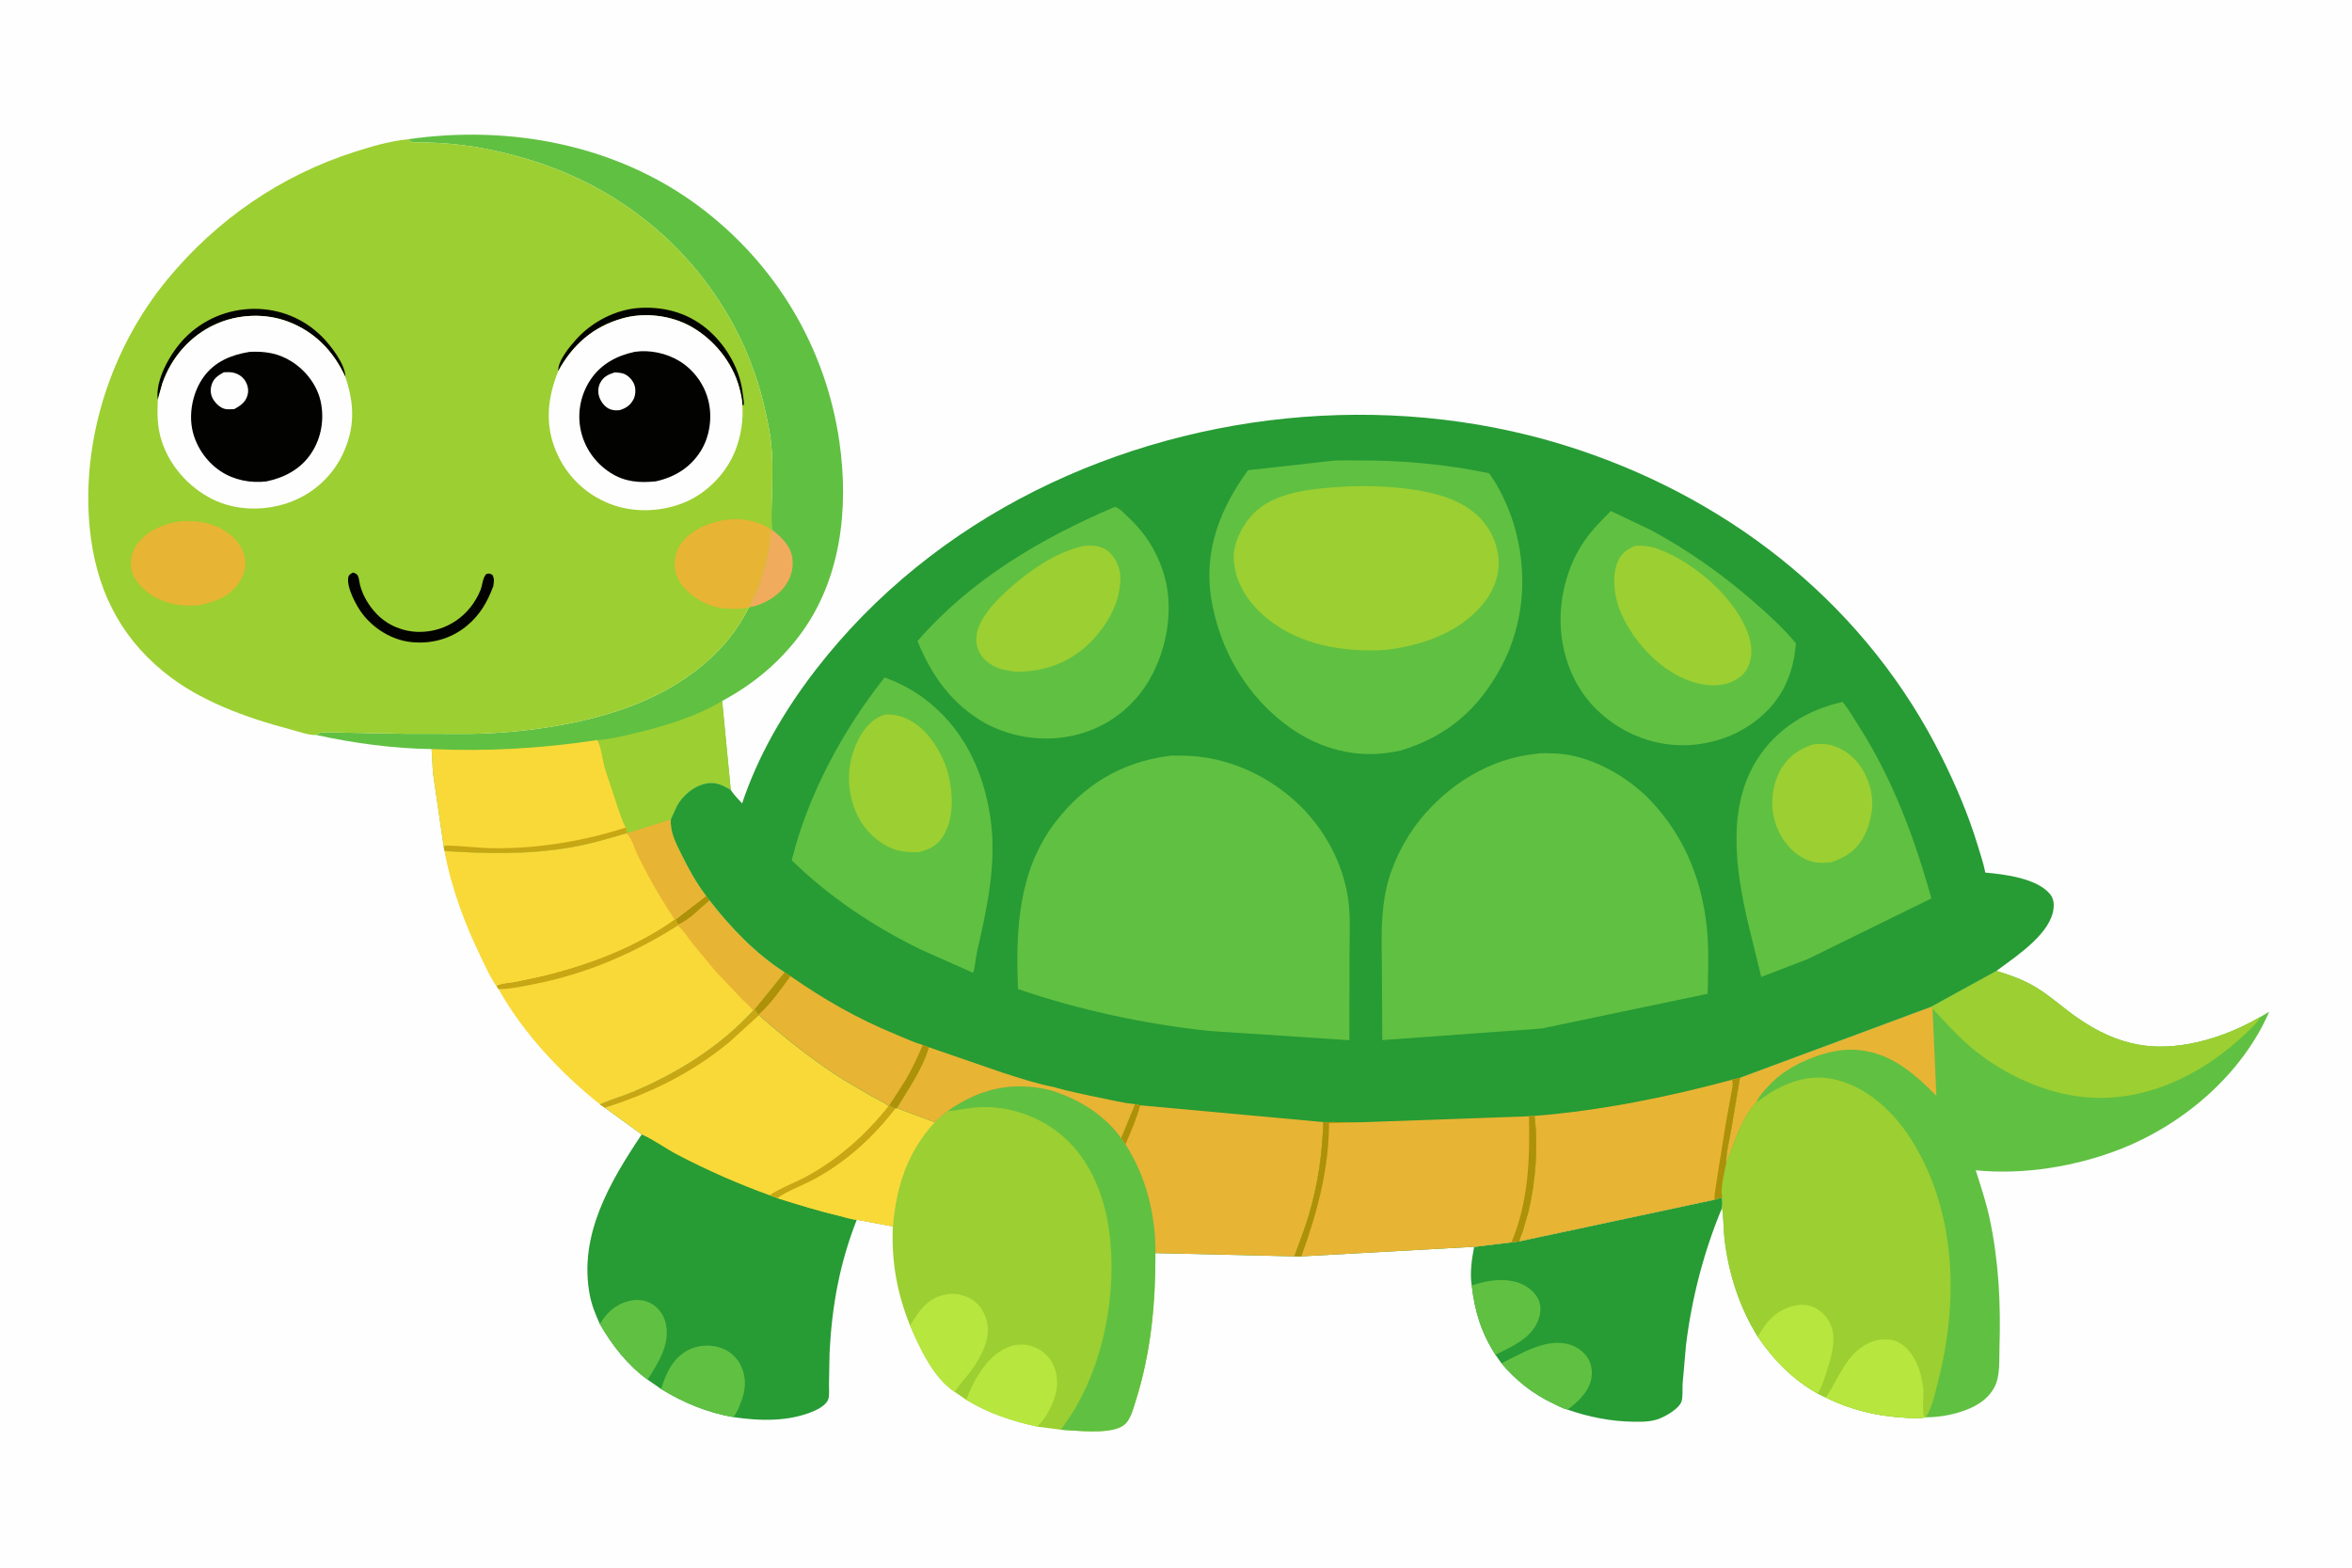 <svg version="1.1" xmlns="http://www.w3.org/2000/svg" style="display: block;" viewBox="0 0 2048 1365" width="1536" height="1024">
<path transform="translate(0,0)" fill="rgb(254,254,254)" d="M -0 -0 L 2048 0 L 2048 1365 L -0 1365 L -0 -0 z"/>
<path transform="translate(0,0)" fill="rgb(39,155,52)" d="M 1499.6 1042.54 C 1499.66 1045.46 1500.14 1049.04 1499.46 1051.87 C 1483.62 1089.68 1473.08 1130.48 1468.1 1171.17 L 1465.13 1204.95 C 1464.86 1209.28 1465.49 1216.81 1464.08 1220.67 C 1461.92 1226.58 1451.44 1232.63 1445.84 1234.97 C 1438.11 1238.21 1430.63 1238.13 1422.4 1238.03 C 1402.67 1237.8 1383.5 1233.96 1364.9 1227.49 C 1360.88 1226.58 1355.87 1223.8 1352.1 1222 C 1334.59 1213.67 1319.88 1201.96 1307.4 1187.16 L 1302.15 1179.76 C 1289.8 1160.4 1284.16 1142.07 1281.51 1119.47 C 1279.76 1108.47 1281.5 1096.48 1283.63 1085.69 C 1284.17 1086.02 1286.39 1085.44 1287.11 1085.34 L 1316.07 1081.84 L 1323.06 1080.95 L 1492.73 1044.75 L 1499.6 1042.54 z"/>
<path transform="translate(0,0)" fill="rgb(96,192,66)" d="M 1281.51 1119.47 C 1294.65 1114.64 1312.28 1112.23 1325.51 1118.33 C 1331.81 1121.23 1337.96 1126.63 1340.28 1133.29 C 1342.6 1139.97 1340.87 1147.39 1337.68 1153.45 C 1330.64 1166.77 1315.03 1173.28 1302.15 1179.76 C 1289.8 1160.4 1284.16 1142.07 1281.51 1119.47 z"/>
<path transform="translate(0,0)" fill="rgb(96,192,66)" d="M 1307.4 1187.16 C 1325.1 1178.42 1347.24 1164.37 1367.69 1171.11 C 1374.17 1173.24 1380.64 1178.38 1383.68 1184.52 C 1386.79 1190.79 1386.81 1198.37 1384.45 1204.9 C 1381.19 1213.91 1372.62 1221.99 1364.9 1227.49 C 1360.88 1226.58 1355.87 1223.8 1352.1 1222 C 1334.59 1213.67 1319.88 1201.96 1307.4 1187.16 z"/>
<path transform="translate(0,0)" fill="rgb(249,217,56)" d="M 545.915 725.308 L 584.165 713.313 C 583.331 724.255 588.204 733.492 592.899 743.069 C 599.251 756.026 606.116 768.475 614.81 780.03 L 617.763 783.915 C 635.84 807.331 658.181 830.715 683.298 846.688 L 657.123 878.999 L 655.707 880.032 C 626.503 911.541 591.172 933.643 551.871 950.46 C 542.225 954.588 531.925 957.342 522.411 961.626 C 488.237 934.421 455.444 899.457 434.13 861.282 L 432.21 858.419 C 427.067 851.193 423.111 842.061 419.222 834.092 C 404.839 804.613 393.113 773.319 387.141 740.979 C 424.142 743.425 459.969 744.155 496.702 737.883 C 513.136 735.077 529.338 730.324 545.303 725.595 L 545.915 725.308 z"/>
<path transform="translate(0,0)" fill="rgb(199,167,20)" d="M 586.963 800.914 L 588.17 800.512 L 590.259 805.031 L 590.082 805.996 C 552.215 829.948 511.821 847.391 467.803 856.37 C 456.741 858.627 445.463 861.142 434.13 861.282 L 432.21 858.419 C 436.825 856.035 442.891 855.91 448 855.04 L 469.082 850.634 C 510.247 841.066 552.248 825.412 586.963 800.914 z"/>
<path transform="translate(0,0)" fill="rgb(232,180,52)" d="M 614.81 780.03 L 617.763 783.915 C 635.84 807.331 658.181 830.715 683.298 846.688 L 657.123 878.999 L 655.707 880.032 C 653.57 876.503 649.091 873.081 646.12 870.05 L 623.375 846.137 L 602.77 821.256 C 598.802 816.182 595.131 810.02 590.082 805.996 L 590.259 805.031 L 588.17 800.512 L 614.81 780.03 z"/>
<path transform="translate(0,0)" fill="rgb(172,145,9)" d="M 614.81 780.03 L 617.763 783.915 C 610.073 790.46 599.548 801.583 590.259 805.031 L 588.17 800.512 L 614.81 780.03 z"/>
<path transform="translate(0,0)" fill="rgb(249,217,56)" d="M 545.915 725.308 L 584.165 713.313 C 583.331 724.255 588.204 733.492 592.899 743.069 C 599.251 756.026 606.116 768.475 614.81 780.03 L 588.17 800.512 L 586.963 800.914 C 552.248 825.412 510.247 841.066 469.082 850.634 L 448 855.04 C 442.891 855.91 436.825 856.035 432.21 858.419 C 427.067 851.193 423.111 842.061 419.222 834.092 C 404.839 804.613 393.113 773.319 387.141 740.979 C 424.142 743.425 459.969 744.155 496.702 737.883 C 513.136 735.077 529.338 730.324 545.303 725.595 L 545.915 725.308 z"/>
<path transform="translate(0,0)" fill="rgb(232,180,52)" d="M 545.915 725.308 L 584.165 713.313 C 583.331 724.255 588.204 733.492 592.899 743.069 C 599.251 756.026 606.116 768.475 614.81 780.03 L 588.17 800.512 L 586.963 800.914 C 586.451 798.421 584.251 795.842 582.883 793.712 L 574.128 779.568 C 567.285 768.304 561.208 756.49 555.319 744.705 C 552.491 739.043 550.112 729.404 545.303 725.595 L 545.915 725.308 z"/>
<path transform="translate(0,0)" fill="rgb(156,207,49)" d="M 825.163 967.707 C 828.397 965.039 832.225 962.814 835.837 960.696 C 861.241 945.799 887.563 942.363 915.937 949.7 C 940.017 957.523 961.126 970.482 976.306 991.162 L 979.973 996.53 C 997.926 1024.29 1006.34 1058.21 1006.06 1091.18 C 1006.25 1134.53 1002.24 1177.58 989.156 1219.1 C 987.121 1225.55 984.803 1235.01 979.981 1239.79 C 970.799 1248.88 944.322 1246.24 931.959 1245.6 L 923.615 1245 L 903.315 1242.33 C 880.93 1237.43 860.955 1230.82 841.344 1218.95 L 831.447 1212.14 C 812.949 1200.18 800.93 1173.92 792.403 1154.21 C 781.05 1126.1 776.082 1098.25 777.449 1067.92 C 780.182 1033.61 790.099 1002.9 813.842 977.17 C 817.47 973.713 821.069 970.601 825.163 967.707 z"/>
<path transform="translate(0,0)" fill="rgb(183,230,62)" d="M 792.403 1154.21 C 800.362 1141.82 806.858 1130.8 822.5 1127.46 C 831.225 1125.6 839.59 1127.17 847.015 1132.12 C 853.955 1136.75 857.99 1144.06 859.608 1152.09 C 862.56 1166.75 853.818 1182.13 845.628 1193.6 C 841.194 1199.81 835.164 1205.56 831.447 1212.14 C 812.949 1200.18 800.93 1173.92 792.403 1154.21 z"/>
<path transform="translate(0,0)" fill="rgb(183,230,62)" d="M 841.344 1218.95 C 847.835 1201.9 859.093 1181.34 876.584 1173.6 C 884.399 1170.14 892.79 1169.89 900.688 1173.07 C 908.278 1176.12 914.541 1182.15 917.677 1189.71 C 922.355 1201 920.768 1212.21 915.983 1223.17 C 912.924 1230.18 908.629 1236.81 903.315 1242.33 C 880.93 1237.43 860.955 1230.82 841.344 1218.95 z"/>
<path transform="translate(0,0)" fill="rgb(96,192,66)" d="M 825.163 967.707 C 828.397 965.039 832.225 962.814 835.837 960.696 C 861.241 945.799 887.563 942.363 915.937 949.7 C 940.017 957.523 961.126 970.482 976.306 991.162 L 979.973 996.53 C 997.926 1024.29 1006.34 1058.21 1006.06 1091.18 C 1006.25 1134.53 1002.24 1177.58 989.156 1219.1 C 987.121 1225.55 984.803 1235.01 979.981 1239.79 C 970.799 1248.88 944.322 1246.24 931.959 1245.6 L 923.615 1245 C 957.949 1200.56 972.191 1135.53 966.773 1080.11 C 963.311 1044.7 950.671 1009.46 922.21 986.643 C 902.995 971.242 876.839 962.698 852.2 964.148 C 843.069 964.685 834.238 966.737 825.163 967.707 z"/>
<path transform="translate(0,0)" fill="rgb(96,192,66)" d="M 355.072 121.165 C 443.326 108.3 536.408 125.59 608.785 179.668 C 675.34 229.397 719.037 302.196 730.894 384.525 C 739.251 442.55 732.46 504.965 696.33 553.081 C 677.965 577.538 655.582 595.879 628.805 610.353 L 636.299 687.827 C 628.226 683.098 622.215 680.102 612.635 682.719 C 603.197 685.297 594.271 693.056 589.563 701.556 L 584.165 713.313 L 545.915 725.308 L 545.303 725.595 C 529.338 730.324 513.136 735.077 496.702 737.883 C 459.969 744.155 424.142 743.425 387.141 740.979 L 386.468 738.088 L 376.998 672.803 L 375.828 652.213 C 342.798 651.792 307.885 647.118 275.601 639.977 C 276.46 639.459 277.592 638.545 278.509 638.223 C 282.467 636.833 291.149 637.807 295.606 637.831 L 352.437 638.9 L 409.584 638.98 C 452.265 638.349 499.257 631.844 539.709 618.315 C 586.11 602.796 629.524 574.045 651.846 529.244 L 652.654 528.696 C 654.133 523.086 657.676 517.664 659.736 512.136 C 665.535 496.575 670.573 477.606 671.196 460.994 L 671.94 460.994 C 671.115 438.359 673.506 415.492 672.062 392.73 C 671.185 378.914 668.154 364.813 664.906 351.392 C 645.557 271.432 592.55 203.638 520.5 163.973 C 489.137 146.707 455.219 135.551 420.113 128.891 C 407.938 126.581 395.031 125.188 382.67 124.361 L 365.575 123.732 C 363.762 123.682 360.562 124.086 359 123.563 C 357.789 123.158 356.206 121.857 355.072 121.165 z"/>
<path transform="translate(0,0)" fill="rgb(241,171,92)" d="M 671.196 460.994 L 671.94 460.994 C 679.635 466.842 688.26 474.824 689.826 485 C 691.321 494.712 688.842 503.315 682.932 511.051 C 676.072 520.031 663.728 526.832 652.654 528.696 C 654.133 523.086 657.676 517.664 659.736 512.136 C 665.535 496.575 670.573 477.606 671.196 460.994 z"/>
<path transform="translate(0,0)" fill="rgb(156,207,49)" d="M 520.148 644.339 C 529.691 643.979 540.356 641.261 549.625 639.141 C 576.62 632.965 604.861 624.568 628.805 610.353 L 636.299 687.827 C 628.226 683.098 622.215 680.102 612.635 682.719 C 603.197 685.297 594.271 693.056 589.563 701.556 L 584.165 713.313 L 545.915 725.308 C 545.77 723.719 545.301 722.089 544.969 720.525 C 541.848 715.22 539.711 707.941 537.713 702.131 L 526.954 669.595 C 524.686 661.652 523.911 651.559 520.148 644.339 z"/>
<path transform="translate(0,0)" fill="rgb(249,217,56)" d="M 520.148 644.339 C 523.911 651.559 524.686 661.652 526.954 669.595 L 537.713 702.131 C 539.711 707.941 541.848 715.22 544.969 720.525 C 545.301 722.089 545.77 723.719 545.915 725.308 L 545.303 725.595 C 529.338 730.324 513.136 735.077 496.702 737.883 C 459.969 744.155 424.142 743.425 387.141 740.979 L 386.468 738.088 L 376.998 672.803 L 375.828 652.213 C 424.261 654.437 472.251 651.676 520.148 644.339 z"/>
<path transform="translate(0,0)" fill="rgb(199,167,20)" d="M 544.969 720.525 C 545.301 722.089 545.77 723.719 545.915 725.308 L 545.303 725.595 C 529.338 730.324 513.136 735.077 496.702 737.883 C 459.969 744.155 424.142 743.425 387.141 740.979 L 386.468 738.088 L 387.278 736.386 C 401.016 736.131 415.333 738.37 429.226 738.557 C 467.972 739.079 508.174 732.426 544.969 720.525 z"/>
<path transform="translate(0,0)" fill="rgb(39,155,52)" d="M 655.707 880.032 L 657.123 878.999 C 658.244 880.712 659.104 882.025 660.832 883.211 L 660.928 883.992 C 684.208 904.297 708.433 923.742 734.623 940.205 L 760 955.085 C 764.514 957.58 769.755 959.797 773.834 962.911 L 774.372 962.46 C 776.267 963.622 777.825 964.584 780.014 965.053 L 780.905 964.89 L 813.842 977.17 C 790.099 1002.9 780.182 1033.61 777.449 1067.92 L 746.044 1062.09 C 731.106 1100.28 724.444 1136.78 722.348 1177.7 L 721.83 1205.34 C 721.788 1209.16 722.272 1214.14 721.421 1217.83 C 720.322 1222.6 713.745 1226.5 709.624 1228.34 C 687.54 1238.19 661.991 1237.51 638.56 1234.04 C 615.858 1230.06 595.251 1221.54 575.673 1209.59 L 563.905 1201.39 C 546.57 1188.89 532.805 1171.19 522.282 1152.86 C 518.49 1144.62 515.225 1136.54 513.521 1127.57 C 503.667 1075.66 531.059 1029.17 558.759 987.815 L 526.692 964.562 L 522.411 961.626 C 531.925 957.342 542.225 954.588 551.871 950.46 C 591.172 933.643 626.503 911.541 655.707 880.032 z"/>
<path transform="translate(0,0)" fill="rgb(96,192,66)" d="M 522.282 1152.86 C 528.727 1142.54 536.312 1135.53 548.49 1132.72 C 555.444 1131.12 562.459 1132.06 568.5 1135.95 C 574.201 1139.61 578.228 1145.82 579.713 1152.41 C 583.821 1170.61 573.158 1186.72 563.905 1201.39 C 546.57 1188.89 532.805 1171.19 522.282 1152.86 z"/>
<path transform="translate(0,0)" fill="rgb(96,192,66)" d="M 575.673 1209.59 C 579.931 1195.63 585.92 1182.54 599.5 1175.46 C 607.381 1171.36 618.188 1170.7 626.603 1173.36 C 634.259 1175.78 640.753 1180.74 644.523 1187.93 C 649.423 1197.27 649.826 1207.51 646.465 1217.4 C 644.74 1222.48 642.051 1230 638.56 1234.04 C 615.858 1230.06 595.251 1221.54 575.673 1209.59 z"/>
<path transform="translate(0,0)" fill="rgb(249,217,56)" d="M 655.707 880.032 L 657.123 878.999 C 658.244 880.712 659.104 882.025 660.832 883.211 L 660.928 883.992 C 684.208 904.297 708.433 923.742 734.623 940.205 L 760 955.085 C 764.514 957.58 769.755 959.797 773.834 962.911 L 774.372 962.46 C 776.267 963.622 777.825 964.584 780.014 965.053 L 780.905 964.89 L 813.842 977.17 C 790.099 1002.9 780.182 1033.61 777.449 1067.92 L 746.044 1062.09 C 741.917 1062.09 736.109 1059.99 732 1059.04 C 713.413 1054.72 695.161 1049.03 676.963 1043.32 L 670.194 1040.83 C 642.643 1030.93 615.974 1019.1 590.012 1005.58 C 579.487 1000.09 569.502 992.559 558.759 987.815 L 526.692 964.562 L 522.411 961.626 C 531.925 957.342 542.225 954.588 551.871 950.46 C 591.172 933.643 626.503 911.541 655.707 880.032 z"/>
<path transform="translate(0,0)" fill="rgb(199,167,20)" d="M 773.834 962.911 L 774.372 962.46 C 776.267 963.622 777.825 964.584 780.014 965.053 C 760.538 990.338 737.165 1011.67 709 1026.94 C 698.749 1032.5 686.38 1036.75 676.963 1043.32 L 670.194 1040.83 C 679.725 1034.28 691.928 1030.02 702.186 1024.45 C 730.185 1009.22 754.205 987.865 773.834 962.911 z"/>
<path transform="translate(0,0)" fill="rgb(199,167,20)" d="M 655.707 880.032 L 657.123 878.999 C 658.244 880.712 659.104 882.025 660.832 883.211 L 660.928 883.992 L 660.313 884.5 L 634.867 907.626 C 602.67 934.145 566.306 952.102 526.692 964.562 L 522.411 961.626 C 531.925 957.342 542.225 954.588 551.871 950.46 C 591.172 933.643 626.503 911.541 655.707 880.032 z"/>
<path transform="translate(0,0)" fill="rgb(249,217,56)" d="M 780.905 964.89 L 813.842 977.17 C 790.099 1002.9 780.182 1033.61 777.449 1067.92 L 746.044 1062.09 C 741.917 1062.09 736.109 1059.99 732 1059.04 C 713.413 1054.72 695.161 1049.03 676.963 1043.32 C 686.38 1036.75 698.749 1032.5 709 1026.94 C 737.165 1011.67 760.538 990.338 780.014 965.053 L 780.905 964.89 z"/>
<path transform="translate(0,0)" fill="rgb(96,192,66)" d="M 1681.25 876.799 L 1738.41 845.388 C 1750.56 849.156 1762.18 853.21 1773.1 859.887 C 1786.15 867.866 1797.43 878.468 1810.07 887.059 C 1826.17 898.01 1842.72 906.12 1862.06 909.627 C 1894.69 915.544 1931.52 905.017 1960.35 889.833 L 1968.12 885.547 L 1975.91 880.975 C 1952.48 935.065 1902.02 978.416 1847.65 1000.08 C 1808.47 1015.68 1762.47 1023.27 1720.38 1019.07 C 1724.72 1032.83 1729.34 1046.53 1732.39 1060.66 C 1740.4 1097.73 1742.28 1135.92 1741.04 1173.71 C 1740.71 1184.04 1741.7 1198.07 1736.96 1207.39 C 1730.81 1219.46 1719.15 1225.7 1706.72 1229.6 C 1697.35 1232.54 1686.54 1234.25 1676.76 1234.18 L 1675.8 1234.24 L 1675.03 1234.5 C 1669.71 1235.52 1663.19 1234.79 1657.81 1234.48 C 1633.76 1233.06 1611.38 1227.65 1589.74 1216.95 L 1582.71 1213.52 C 1560.95 1201.13 1544.65 1184.57 1530.6 1163.99 C 1514.61 1138.52 1505.08 1108.66 1501.63 1078.86 C 1500.63 1070.22 1500.94 1061.46 1499.62 1052.85 L 1499.46 1051.87 C 1500.14 1049.04 1499.66 1045.46 1499.6 1042.54 C 1497.56 1034.23 1501.55 1021.16 1503.03 1012.73 C 1503.09 1003.28 1505.75 992.878 1507.43 983.5 L 1515.05 938.489 L 1681.25 876.799 z"/>
<path transform="translate(0,0)" fill="rgb(232,180,52)" d="M 1515.05 938.489 L 1681.25 876.799 L 1682.76 878.322 L 1686.09 954.165 C 1665.23 932.966 1643.09 914.13 1611.58 913.991 C 1589.3 913.893 1558.58 926.749 1542.9 942.553 C 1538.06 947.426 1532.25 953.647 1529.21 959.794 C 1515.62 975.101 1510.64 994.331 1503.03 1012.73 C 1503.09 1003.28 1505.75 992.878 1507.43 983.5 L 1515.05 938.489 z"/>
<path transform="translate(0,0)" fill="rgb(156,207,49)" d="M 1681.25 876.799 L 1738.41 845.388 C 1750.56 849.156 1762.18 853.21 1773.1 859.887 C 1786.15 867.866 1797.43 878.468 1810.07 887.059 C 1826.17 898.01 1842.72 906.12 1862.06 909.627 C 1894.69 915.544 1931.52 905.017 1960.35 889.833 L 1968.12 885.547 C 1965.41 890.996 1959.79 895.813 1955.39 899.992 C 1919.81 933.812 1874.05 957.469 1824 955.935 C 1785.12 954.743 1744.75 936.303 1715.45 911.324 C 1703.87 901.454 1693.21 889.371 1682.76 878.322 L 1681.25 876.799 z"/>
<path transform="translate(0,0)" fill="rgb(156,207,49)" d="M 1529.21 959.794 C 1534.09 956.809 1538.56 953.178 1543.48 950.32 C 1560.58 940.386 1578.97 935.387 1598.57 940.161 C 1627.77 947.273 1651.2 970.456 1666.3 995.606 C 1704 1058.37 1705.22 1134.98 1687.3 1204.18 C 1684.9 1213.45 1682.29 1226.38 1676.76 1234.18 L 1675.8 1234.24 L 1675.03 1234.5 C 1669.71 1235.52 1663.19 1234.79 1657.81 1234.48 C 1633.76 1233.06 1611.38 1227.65 1589.74 1216.95 L 1582.71 1213.52 C 1560.95 1201.13 1544.65 1184.57 1530.6 1163.99 C 1514.61 1138.52 1505.08 1108.66 1501.63 1078.86 C 1500.63 1070.22 1500.94 1061.46 1499.62 1052.85 L 1499.46 1051.87 C 1500.14 1049.04 1499.66 1045.46 1499.6 1042.54 C 1497.56 1034.23 1501.55 1021.16 1503.03 1012.73 C 1510.64 994.331 1515.62 975.101 1529.21 959.794 z"/>
<path transform="translate(0,0)" fill="rgb(183,230,62)" d="M 1530.6 1163.99 C 1537.64 1151.16 1546 1141.6 1560.54 1137.48 C 1567.66 1135.46 1574.88 1135.68 1581.44 1139.33 C 1588.02 1142.99 1593.73 1150.38 1595.53 1157.75 C 1598.46 1169.79 1593.93 1183.98 1590.24 1195.35 C 1588.49 1200.76 1586.32 1207.81 1583.29 1212.63 L 1582.71 1213.52 C 1560.95 1201.13 1544.65 1184.57 1530.6 1163.99 z"/>
<path transform="translate(0,0)" fill="rgb(183,230,62)" d="M 1589.74 1216.95 L 1590.15 1216.38 C 1601.25 1200.31 1607.21 1179.65 1626 1170.15 L 1626.78 1169.75 C 1633.54 1166.33 1642.69 1165.12 1649.97 1167.55 C 1658.23 1170.31 1664.68 1178.21 1668.29 1185.8 C 1671.82 1193.2 1673.71 1200.96 1674.72 1209.07 C 1675.42 1214.64 1673.15 1230.1 1675.8 1234.24 L 1675.03 1234.5 C 1669.71 1235.52 1663.19 1234.79 1657.81 1234.48 C 1633.76 1233.06 1611.38 1227.65 1589.74 1216.95 z"/>
<path transform="translate(0,0)" fill="rgb(156,207,49)" d="M 275.601 639.977 C 269.256 640.37 259.291 636.787 253 635.12 C 214.44 624.902 173.737 610.471 142.5 584.94 C 102.827 552.514 83.154 510.526 78.154 459.854 C 70.588 383.169 96.767 302.613 145.659 243.303 C 188.634 191.172 244.239 152.792 308.691 132.132 C 323.551 127.369 339.505 122.675 355.072 121.165 C 356.206 121.857 357.789 123.158 359 123.563 C 360.562 124.086 363.762 123.682 365.575 123.732 L 382.67 124.361 C 395.031 125.188 407.938 126.581 420.113 128.891 C 455.219 135.551 489.137 146.707 520.5 163.973 C 592.55 203.638 645.557 271.432 664.906 351.392 C 668.154 364.813 671.185 378.914 672.062 392.73 C 673.506 415.492 671.115 438.359 671.94 460.994 L 671.196 460.994 C 670.573 477.606 665.535 496.575 659.736 512.136 C 657.676 517.664 654.133 523.086 652.654 528.696 L 651.846 529.244 C 629.524 574.045 586.11 602.796 539.709 618.315 C 499.257 631.844 452.265 638.349 409.584 638.98 L 352.437 638.9 L 295.606 637.831 C 291.149 637.807 282.467 636.833 278.509 638.223 C 277.592 638.545 276.46 639.459 275.601 639.977 z"/>
<path transform="translate(0,0)" fill="rgb(2,2,1)" d="M 137.412 347.839 C 137.173 346.587 137.107 345.328 137.095 344.054 C 136.945 327.249 149.426 306.004 160.867 294.296 C 176.738 278.054 198.307 268.973 220.971 268.816 C 243.494 268.66 264.446 277.105 280.42 293.108 C 287.871 300.572 300.76 317.019 300.74 328.202 C 290.648 306.026 274.284 288.916 251.213 280.082 C 230.832 272.279 206.948 273.353 187.196 282.46 C 165.481 292.473 149.357 311.021 141.445 333.5 L 137.412 347.839 z"/>
<path transform="translate(0,0)" fill="rgb(2,2,1)" d="M 486.117 322.961 C 485.643 314.117 495.89 301.9 501.649 295.483 C 515.54 280.005 536.564 269.074 557.5 267.978 C 580.238 266.786 601.28 273.155 618.258 288.665 C 633.409 302.506 644.642 322.449 646.801 343.069 C 647.075 345.682 647.857 348.908 647.661 351.5 C 647.599 352.321 647.529 352.42 647.3 353.095 L 646.385 352.172 C 646.17 347.142 644.956 341.995 643.639 337.143 C 637.682 315.204 621.572 295.472 601.829 284.309 C 584.378 274.441 561.292 271.62 541.934 277.126 C 516.46 284.373 498.705 300.027 486.117 322.961 z"/>
<path transform="translate(0,0)" fill="rgb(2,2,1)" d="M 307.285 498.5 C 308.56 498.569 310.831 499.8 311.5 501.018 C 312.593 503.007 312.971 507.364 313.595 509.697 C 316.086 519.023 321.488 527.87 328.21 534.774 C 337.853 544.679 351.419 550.139 365.124 550.167 C 388.909 550.216 409.468 535.81 418.388 513.721 C 420.154 509.348 420.166 503.018 423.5 499.694 C 426.284 499.062 426.329 499.291 428.751 500.5 C 430.742 504.336 430.011 506.123 429.533 510.349 C 424.338 524.205 417.941 535.451 406.332 545.003 C 392.384 556.478 374.788 561.095 357 558.908 C 340.791 556.915 325.455 547.277 315.601 534.462 C 310.46 527.777 301.419 511.158 303.332 502.409 C 303.828 500.142 305.498 499.632 307.285 498.5 z"/>
<path transform="translate(0,0)" fill="rgb(232,180,52)" d="M 651.846 529.244 C 636.245 531.06 621.494 530.553 607.775 521.773 C 598.479 515.822 590.208 507.77 587.951 496.557 C 586.416 488.93 588.248 480.056 592.728 473.689 C 600.617 462.479 615.365 455.48 628.576 453.131 C 643.236 450.524 658.828 452.396 671.196 460.994 C 670.573 477.606 665.535 496.575 659.736 512.136 C 657.676 517.664 654.133 523.086 652.654 528.696 L 651.846 529.244 z"/>
<path transform="translate(0,0)" fill="rgb(232,180,52)" d="M 154.521 454.203 C 167.885 452.765 181.52 454.037 193.395 460.784 C 202.726 466.085 210.372 473.755 212.963 484.431 C 214.894 492.39 212.624 500.427 208.177 507.159 C 200.337 519.029 187.697 524.024 174.243 526.74 C 159.245 528.478 145.249 526.194 132.234 518.243 C 124.487 513.51 116.317 505.007 114.393 495.818 C 112.989 489.115 114.504 481.055 118.314 475.356 C 126.88 462.544 139.914 457.134 154.521 454.203 z"/>
<path transform="translate(0,0)" fill="rgb(254,254,254)" d="M 137.412 347.839 L 141.445 333.5 C 149.357 311.021 165.481 292.473 187.196 282.46 C 206.948 273.353 230.832 272.279 251.213 280.082 C 274.284 288.916 290.648 306.026 300.74 328.202 C 308.84 351.973 309.209 373.179 298.066 396.143 C 288.498 415.861 271.252 430.833 250.5 437.892 C 229.482 445.041 204.84 444.575 184.869 434.525 C 164.316 424.182 147.802 405.727 140.722 383.707 C 136.869 371.724 136.796 360.205 137.412 347.839 z"/>
<path transform="translate(0,0)" fill="rgb(2,2,1)" d="M 217.199 306.299 C 230.763 305.56 242.637 307.43 254.255 314.884 C 266.434 322.698 276.257 335.461 279.29 349.768 C 282.541 365.104 279.743 381.439 271.028 394.576 C 261.848 408.414 247.854 415.758 232.023 419.092 C 218.072 420.787 203.576 417.943 191.82 410.051 C 179.207 401.582 169.806 387.521 167.166 372.5 C 164.545 357.586 168.458 340.333 177.384 328.03 C 187.091 314.651 201.458 308.881 217.199 306.299 z"/>
<path transform="translate(0,0)" fill="rgb(254,254,254)" d="M 194.869 324.064 C 197.379 323.95 199.992 323.802 202.474 324.266 C 206.954 325.105 210.919 327.512 213.413 331.407 C 215.865 335.236 216.742 339.761 215.481 344.172 C 213.719 350.34 209.188 353.263 203.966 356.162 L 203.366 356.191 L 202.366 356.217 C 200.21 356.293 197.941 356.455 195.819 355.965 C 191.969 355.075 188.089 351.484 185.976 348.213 C 183.439 344.287 182.888 339.838 184.14 335.362 C 185.801 329.421 189.839 326.862 194.869 324.064 z"/>
<path transform="translate(0,0)" fill="rgb(254,254,254)" d="M 486.117 322.961 C 498.705 300.027 516.46 284.373 541.934 277.126 C 561.292 271.62 584.378 274.441 601.829 284.309 C 621.572 295.472 637.682 315.204 643.639 337.143 C 644.956 341.995 646.17 347.142 646.385 352.172 C 647.443 365.569 645.196 379.729 640.282 392.203 C 632.633 411.62 616.336 428.594 597.222 436.906 C 576.622 445.863 551.427 446.816 530.458 438.404 C 509.297 429.914 492.882 413.718 484.081 392.643 C 474.249 369.099 476.796 346.071 486.117 322.961 z"/>
<path transform="translate(0,0)" fill="rgb(2,2,1)" d="M 552.882 306.215 C 565.994 304.385 580.065 307.387 591.376 314.155 C 604.018 321.72 613.418 334.679 616.884 348.998 C 620.374 363.417 618.028 380.191 610.083 392.784 C 600.996 407.186 587.34 415.473 571.003 419.052 C 556.601 420.529 544.089 419.578 531.613 411.636 C 518.415 403.235 509.041 389.975 505.716 374.661 C 502.46 359.659 505.5 343.766 513.922 330.938 C 523.025 317.071 536.985 309.53 552.882 306.215 z"/>
<path transform="translate(0,0)" fill="rgb(254,254,254)" d="M 535.295 324.145 C 537.859 324.354 540.966 324.437 543.359 325.432 C 547.445 327.13 550.928 330.936 552.427 335.114 C 553.718 338.713 553.413 344.137 551.683 347.5 C 549.014 352.688 545.031 355.459 539.5 357.05 C 536.509 357.361 533.835 357.275 531 356.141 C 526.745 354.44 523.426 350.033 521.904 345.795 C 520.455 341.762 520.671 337.128 522.62 333.294 C 525.42 327.784 529.814 325.952 535.295 324.145 z"/>
<path transform="translate(0,0)" fill="rgb(39,155,52)" d="M 636.299 687.827 C 639.174 692.141 642.629 695.76 646.196 699.507 C 660.366 657.07 683.409 617.912 710.712 582.638 C 761.544 516.966 827.369 464.299 901.623 427.144 C 1046.31 354.746 1221.39 340.127 1375.26 391.774 C 1511.76 437.593 1626.72 530.034 1691.12 659.908 C 1703.23 684.342 1713.98 709.463 1721.91 735.582 C 1724.31 743.478 1727.15 751.696 1728.71 759.787 C 1745.31 761.213 1773.82 764.821 1785 778.448 C 1788.07 782.187 1788.65 786.601 1788.1 791.264 C 1785.68 811.982 1758.72 830.483 1743.16 841.935 L 1738.41 845.388 L 1681.25 876.799 L 1515.05 938.489 L 1507.43 983.5 C 1505.75 992.878 1503.09 1003.28 1503.03 1012.73 C 1501.55 1021.16 1497.56 1034.23 1499.6 1042.54 L 1492.73 1044.75 L 1323.06 1080.95 L 1316.07 1081.84 L 1287.11 1085.34 C 1286.39 1085.44 1284.17 1086.02 1283.63 1085.69 L 1133.16 1094.04 L 1127.02 1094.03 L 1006.06 1091.18 C 1006.34 1058.21 997.926 1024.29 979.973 996.53 L 976.306 991.162 C 961.126 970.482 940.017 957.523 915.937 949.7 C 887.563 942.363 861.241 945.799 835.837 960.696 C 832.225 962.814 828.397 965.039 825.163 967.707 C 821.069 970.601 817.47 973.713 813.842 977.17 L 780.905 964.89 L 780.014 965.053 C 777.825 964.584 776.267 963.622 774.372 962.46 L 773.834 962.911 C 769.755 959.797 764.514 957.58 760 955.085 L 734.623 940.205 C 708.433 923.742 684.208 904.297 660.928 883.992 L 660.832 883.211 C 659.104 882.025 658.244 880.712 657.123 878.999 L 683.298 846.688 C 658.181 830.715 635.84 807.331 617.763 783.915 L 614.81 780.03 C 606.116 768.475 599.251 756.026 592.899 743.069 C 588.204 733.492 583.331 724.255 584.165 713.313 L 589.563 701.556 C 594.271 693.056 603.197 685.297 612.635 682.719 C 622.215 680.102 628.226 683.098 636.299 687.827 z"/>
<path transform="translate(0,0)" fill="rgb(232,180,52)" d="M 808.758 911.887 L 872.7 933.925 C 887.091 938.531 902.148 943.548 916.974 946.427 C 930.47 950.313 944.467 953.145 958.227 955.984 C 968.11 958.022 978.424 960.494 988.454 961.511 L 976.306 991.162 C 961.126 970.482 940.017 957.523 915.937 949.7 C 887.563 942.363 861.241 945.799 835.837 960.696 C 832.225 962.814 828.397 965.039 825.163 967.707 C 821.069 970.601 817.47 973.713 813.842 977.17 L 780.905 964.89 C 791.078 947.876 803.124 931.143 808.758 911.887 z"/>
<path transform="translate(0,0)" fill="rgb(232,180,52)" d="M 683.298 846.688 L 688.303 850.001 C 716.948 869.935 746.727 887.1 779.101 900.334 C 787.005 903.565 795.339 907.562 803.517 909.973 L 808.758 911.887 C 803.124 931.143 791.078 947.876 780.905 964.89 L 780.014 965.053 C 777.825 964.584 776.267 963.622 774.372 962.46 L 773.834 962.911 C 769.755 959.797 764.514 957.58 760 955.085 L 734.623 940.205 C 708.433 923.742 684.208 904.297 660.928 883.992 L 660.832 883.211 C 659.104 882.025 658.244 880.712 657.123 878.999 L 683.298 846.688 z"/>
<path transform="translate(0,0)" fill="rgb(172,145,9)" d="M 683.298 846.688 L 688.303 850.001 C 679.976 861.346 671.436 873.855 660.832 883.211 C 659.104 882.025 658.244 880.712 657.123 878.999 L 683.298 846.688 z"/>
<path transform="translate(0,0)" fill="rgb(172,145,9)" d="M 803.517 909.973 L 808.758 911.887 C 803.124 931.143 791.078 947.876 780.905 964.89 L 780.014 965.053 C 777.825 964.584 776.267 963.622 774.372 962.46 L 788.345 940.801 C 794.15 930.902 798.947 920.486 803.517 909.973 z"/>
<path transform="translate(0,0)" fill="rgb(232,180,52)" d="M 1515.05 938.489 L 1507.43 983.5 C 1505.75 992.878 1503.09 1003.28 1503.03 1012.73 C 1501.55 1021.16 1497.56 1034.23 1499.6 1042.54 L 1492.73 1044.75 L 1323.06 1080.95 C 1323.2 1078.29 1324.97 1075.09 1325.84 1072.54 L 1330.85 1055.22 C 1337.02 1029.45 1339.57 998.111 1336.14 971.704 C 1394.08 967.063 1452.03 955.349 1508.11 940.224 L 1515.05 938.489 z"/>
<path transform="translate(0,0)" fill="rgb(172,145,9)" d="M 1515.05 938.489 L 1507.43 983.5 C 1505.75 992.878 1503.09 1003.28 1503.03 1012.73 C 1501.55 1021.16 1497.56 1034.23 1499.6 1042.54 L 1492.73 1044.75 C 1493.09 1037.06 1494.73 1029.25 1495.84 1021.62 L 1502.94 977 L 1507.62 951.436 C 1508.28 947.692 1509.44 943.901 1508.11 940.224 L 1515.05 938.489 z"/>
<path transform="translate(0,0)" fill="rgb(232,180,52)" d="M 988.454 961.511 L 992.805 962.459 L 1152.22 977.068 C 1151.6 1004.51 1147.49 1031.45 1139.74 1057.8 C 1136.1 1070.18 1131.37 1081.92 1127.02 1094.03 L 1006.06 1091.18 C 1006.34 1058.21 997.926 1024.29 979.973 996.53 L 976.306 991.162 L 988.454 961.511 z"/>
<path transform="translate(0,0)" fill="rgb(172,145,9)" d="M 988.454 961.511 L 992.805 962.459 C 989.75 974.025 984.749 985.565 979.973 996.53 L 976.306 991.162 L 988.454 961.511 z"/>
<path transform="translate(0,0)" fill="rgb(232,180,52)" d="M 1331.35 972.015 L 1336.14 971.704 C 1339.57 998.111 1337.02 1029.45 1330.85 1055.22 L 1325.84 1072.54 C 1324.97 1075.09 1323.2 1078.29 1323.06 1080.95 L 1316.07 1081.84 L 1287.11 1085.34 C 1286.39 1085.44 1284.17 1086.02 1283.63 1085.69 L 1133.16 1094.04 L 1127.02 1094.03 C 1131.37 1081.92 1136.1 1070.18 1139.74 1057.8 C 1147.49 1031.45 1151.6 1004.51 1152.22 977.068 L 1186.12 977.208 L 1331.35 972.015 z"/>
<path transform="translate(0,0)" fill="rgb(172,145,9)" d="M 1331.35 972.015 L 1336.14 971.704 C 1339.57 998.111 1337.02 1029.45 1330.85 1055.22 L 1325.84 1072.54 C 1324.97 1075.09 1323.2 1078.29 1323.06 1080.95 L 1316.07 1081.84 C 1330.78 1047.23 1332.32 1009.14 1331.35 972.015 z"/>
<path transform="translate(0,0)" fill="rgb(172,145,9)" d="M 1152.22 977.068 L 1186.12 977.208 L 1157.28 977.9 C 1157.14 1018.43 1146.88 1056.22 1133.16 1094.04 L 1127.02 1094.03 C 1131.37 1081.92 1136.1 1070.18 1139.74 1057.8 C 1147.49 1031.45 1151.6 1004.51 1152.22 977.068 z"/>
<path transform="translate(0,0)" fill="rgb(96,192,66)" d="M 1604.39 611.179 C 1609.54 617.153 1613.86 624.885 1618.14 631.542 C 1647.78 677.693 1667.21 729.704 1681.74 782.306 L 1574.29 835.038 L 1533.59 850.692 L 1521.86 802.715 C 1511.27 756.674 1503.42 703.024 1530.18 660.962 C 1547.08 634.406 1574.14 617.763 1604.39 611.179 z"/>
<path transform="translate(0,0)" fill="rgb(156,207,49)" d="M 1578.51 648.195 C 1582.59 647.672 1587.07 647.526 1591.15 648.152 C 1602.44 649.88 1613.13 657.372 1619.58 666.647 C 1627.78 678.445 1632.24 694.379 1629.46 708.711 C 1628.19 715.269 1626.72 721.017 1623.7 727.056 C 1617.3 739.824 1607.77 746.372 1594.5 750.801 C 1586.86 751.686 1579.25 751.57 1572.21 748.19 C 1559.82 742.239 1550.72 730.76 1546.31 717.864 C 1541.35 703.352 1542.29 686.323 1549.22 672.623 C 1555.68 659.842 1565.2 652.634 1578.51 648.195 z"/>
<path transform="translate(0,0)" fill="rgb(96,192,66)" d="M 1402.65 444.899 L 1437.08 461.251 C 1469.14 478.492 1498.79 499.373 1526.28 523.23 C 1539.31 534.54 1552.88 546.777 1563.82 560.171 C 1563.16 568.636 1561.59 577.41 1558.96 585.5 C 1551.12 609.62 1534.53 626.495 1512.36 637.968 C 1498.27 644.93 1480.95 649.012 1465.24 648.931 C 1436.37 648.782 1409.35 636.959 1389.14 616.701 C 1369.02 596.54 1358.76 567.575 1358.84 539.352 C 1358.9 515.836 1365.9 491.001 1379.22 471.5 C 1385.99 461.589 1394.17 453.314 1402.65 444.899 z"/>
<path transform="translate(0,0)" fill="rgb(156,207,49)" d="M 1424.03 475.144 C 1431.76 474.848 1437.77 475.642 1445 478.399 C 1474.37 489.602 1507.12 517.432 1520.03 546.49 C 1524.72 557.057 1527.15 568.128 1522.65 579.284 C 1519.35 587.464 1513.78 591.231 1505.91 594.474 C 1493.51 598.781 1479.97 596.437 1468.1 591.624 C 1443.4 581.612 1421.44 557.399 1411.23 533.042 C 1405.79 520.081 1403.06 502.012 1408.75 488.701 C 1411.72 481.752 1417.24 477.896 1424.03 475.144 z"/>
<path transform="translate(0,0)" fill="rgb(96,192,66)" d="M 770.258 589.831 C 782.342 594.208 793.933 600.159 804.254 607.848 C 838.409 633.295 856.205 670.233 862.34 711.699 C 868.311 752.057 859.312 791.299 850.391 830.379 C 849.59 833.89 848.94 844.465 847.074 846.983 L 801.987 826.912 C 760.678 806.812 722.252 781.155 689.384 749.05 C 703.545 691.982 733.837 635.785 770.258 589.831 z"/>
<path transform="translate(0,0)" fill="rgb(156,207,49)" d="M 770.517 622.105 C 779.643 621.674 786.88 623.828 794.675 628.547 C 809.971 637.806 821.812 658.012 825.928 675.038 C 830.04 692.048 830.699 712.929 821.13 728.318 C 815.863 736.79 808.669 739.901 799.364 742.064 C 790.572 742.158 782.723 741.641 774.63 737.865 C 759.957 731.019 748.807 717.791 743.525 702.609 C 736.875 683.494 737.916 663.067 746.949 644.906 C 752.273 634.204 758.918 625.955 770.517 622.105 z"/>
<path transform="translate(0,0)" fill="rgb(96,192,66)" d="M 970.227 441.5 C 971.797 441.402 971.152 441.251 972.643 441.98 C 975.975 443.609 979.227 447.284 981.944 449.805 C 996.634 463.435 1006.47 478.428 1012.72 497.459 C 1022.29 526.597 1017.27 560.213 1003.52 587.022 C 990.953 611.514 969.452 629.947 943.126 638.169 C 914.987 646.956 884.15 643.64 858.221 629.907 C 829.074 613.473 811.309 588.61 798.895 558.145 C 845.199 504.739 905.893 468.964 970.227 441.5 z"/>
<path transform="translate(0,0)" fill="rgb(156,207,49)" d="M 944.333 475.181 L 949.558 475.001 C 955.655 474.954 962.183 476.966 966.549 481.382 C 972.356 487.256 975.63 495.418 975.581 503.675 C 975.454 525.231 963.489 545.44 948.49 560.135 C 930.876 577.392 908.402 585.119 884.135 584.87 C 879.011 584.006 873.774 583.422 868.904 581.53 C 861.829 578.782 855.13 573.673 852.172 566.482 L 851.679 565.247 C 851.304 564.323 850.936 563.458 850.712 562.481 C 848.62 553.33 852.008 544.294 856.947 536.695 C 863.077 527.264 871.353 519.143 879.717 511.712 C 897.551 495.867 920.64 480.028 944.333 475.181 z"/>
<path transform="translate(0,0)" fill="rgb(96,192,66)" d="M 1336.84 656.397 C 1341.76 655.481 1347.63 655.877 1352.65 655.976 C 1383.02 656.575 1416.45 675.282 1437.1 696.911 C 1468.23 729.509 1483.83 770.767 1486.86 815.347 C 1487.99 831.903 1487.28 848.745 1486.94 865.33 L 1342.25 895.62 L 1203.63 905.665 L 1203.27 841.108 C 1202.98 817.912 1202.11 795.19 1207.41 772.418 C 1212.19 751.873 1223.18 730.168 1236.46 713.766 C 1261.47 682.857 1296.94 660.713 1336.84 656.397 z"/>
<path transform="translate(0,0)" fill="rgb(96,192,66)" d="M 1157.58 401.425 C 1165.53 400.333 1174.85 400.886 1182.93 400.849 C 1220.94 400.676 1259.35 404.159 1296.59 411.992 C 1305.49 423.929 1313.47 441.262 1317.85 455.495 C 1330.48 496.525 1327.89 541.73 1307.55 579.973 C 1287.66 617.346 1260.54 640.941 1219.96 653.43 L 1212.58 654.837 C 1181.12 660.581 1149.48 652.076 1123.5 633.736 C 1085.89 607.186 1061.79 565.781 1054.6 520.689 C 1048 479.309 1062.68 442.226 1086.73 409.335 L 1157.58 401.425 z"/>
<path transform="translate(0,0)" fill="rgb(156,207,49)" d="M 1173.74 423.44 C 1194.47 422.809 1215.73 423.493 1236.19 427.162 C 1258.5 431.163 1280.9 438.645 1294.5 457.932 C 1299.99 465.712 1303.42 474.695 1304.61 484.128 C 1306.47 498.926 1301.26 513.524 1292.03 525.022 C 1271.21 550.962 1238.17 562.067 1206.24 565.884 C 1170 568.145 1130.41 561.539 1101.99 537.34 C 1087 524.579 1075.64 507.848 1074.33 487.737 C 1073.42 473.878 1080.64 459.236 1089.58 449.098 C 1109.12 426.922 1146.25 425.191 1173.74 423.44 z"/>
<path transform="translate(0,0)" fill="rgb(96,192,66)" d="M 1016.69 658.361 C 1020.41 657.527 1025.18 657.983 1029.02 657.974 C 1067.78 657.885 1105.92 675.479 1133.14 702.657 C 1155.57 725.039 1171.38 756.082 1174.5 787.742 C 1176 802.881 1175.02 818.936 1175.02 834.181 L 1174.99 905.804 L 1052.83 897.7 C 996.659 891.73 939.887 879.5 886.442 861.256 C 884.395 809.839 886.375 758.108 919.337 715.342 C 943.926 683.438 976.553 663.687 1016.69 658.361 z"/>
</svg>